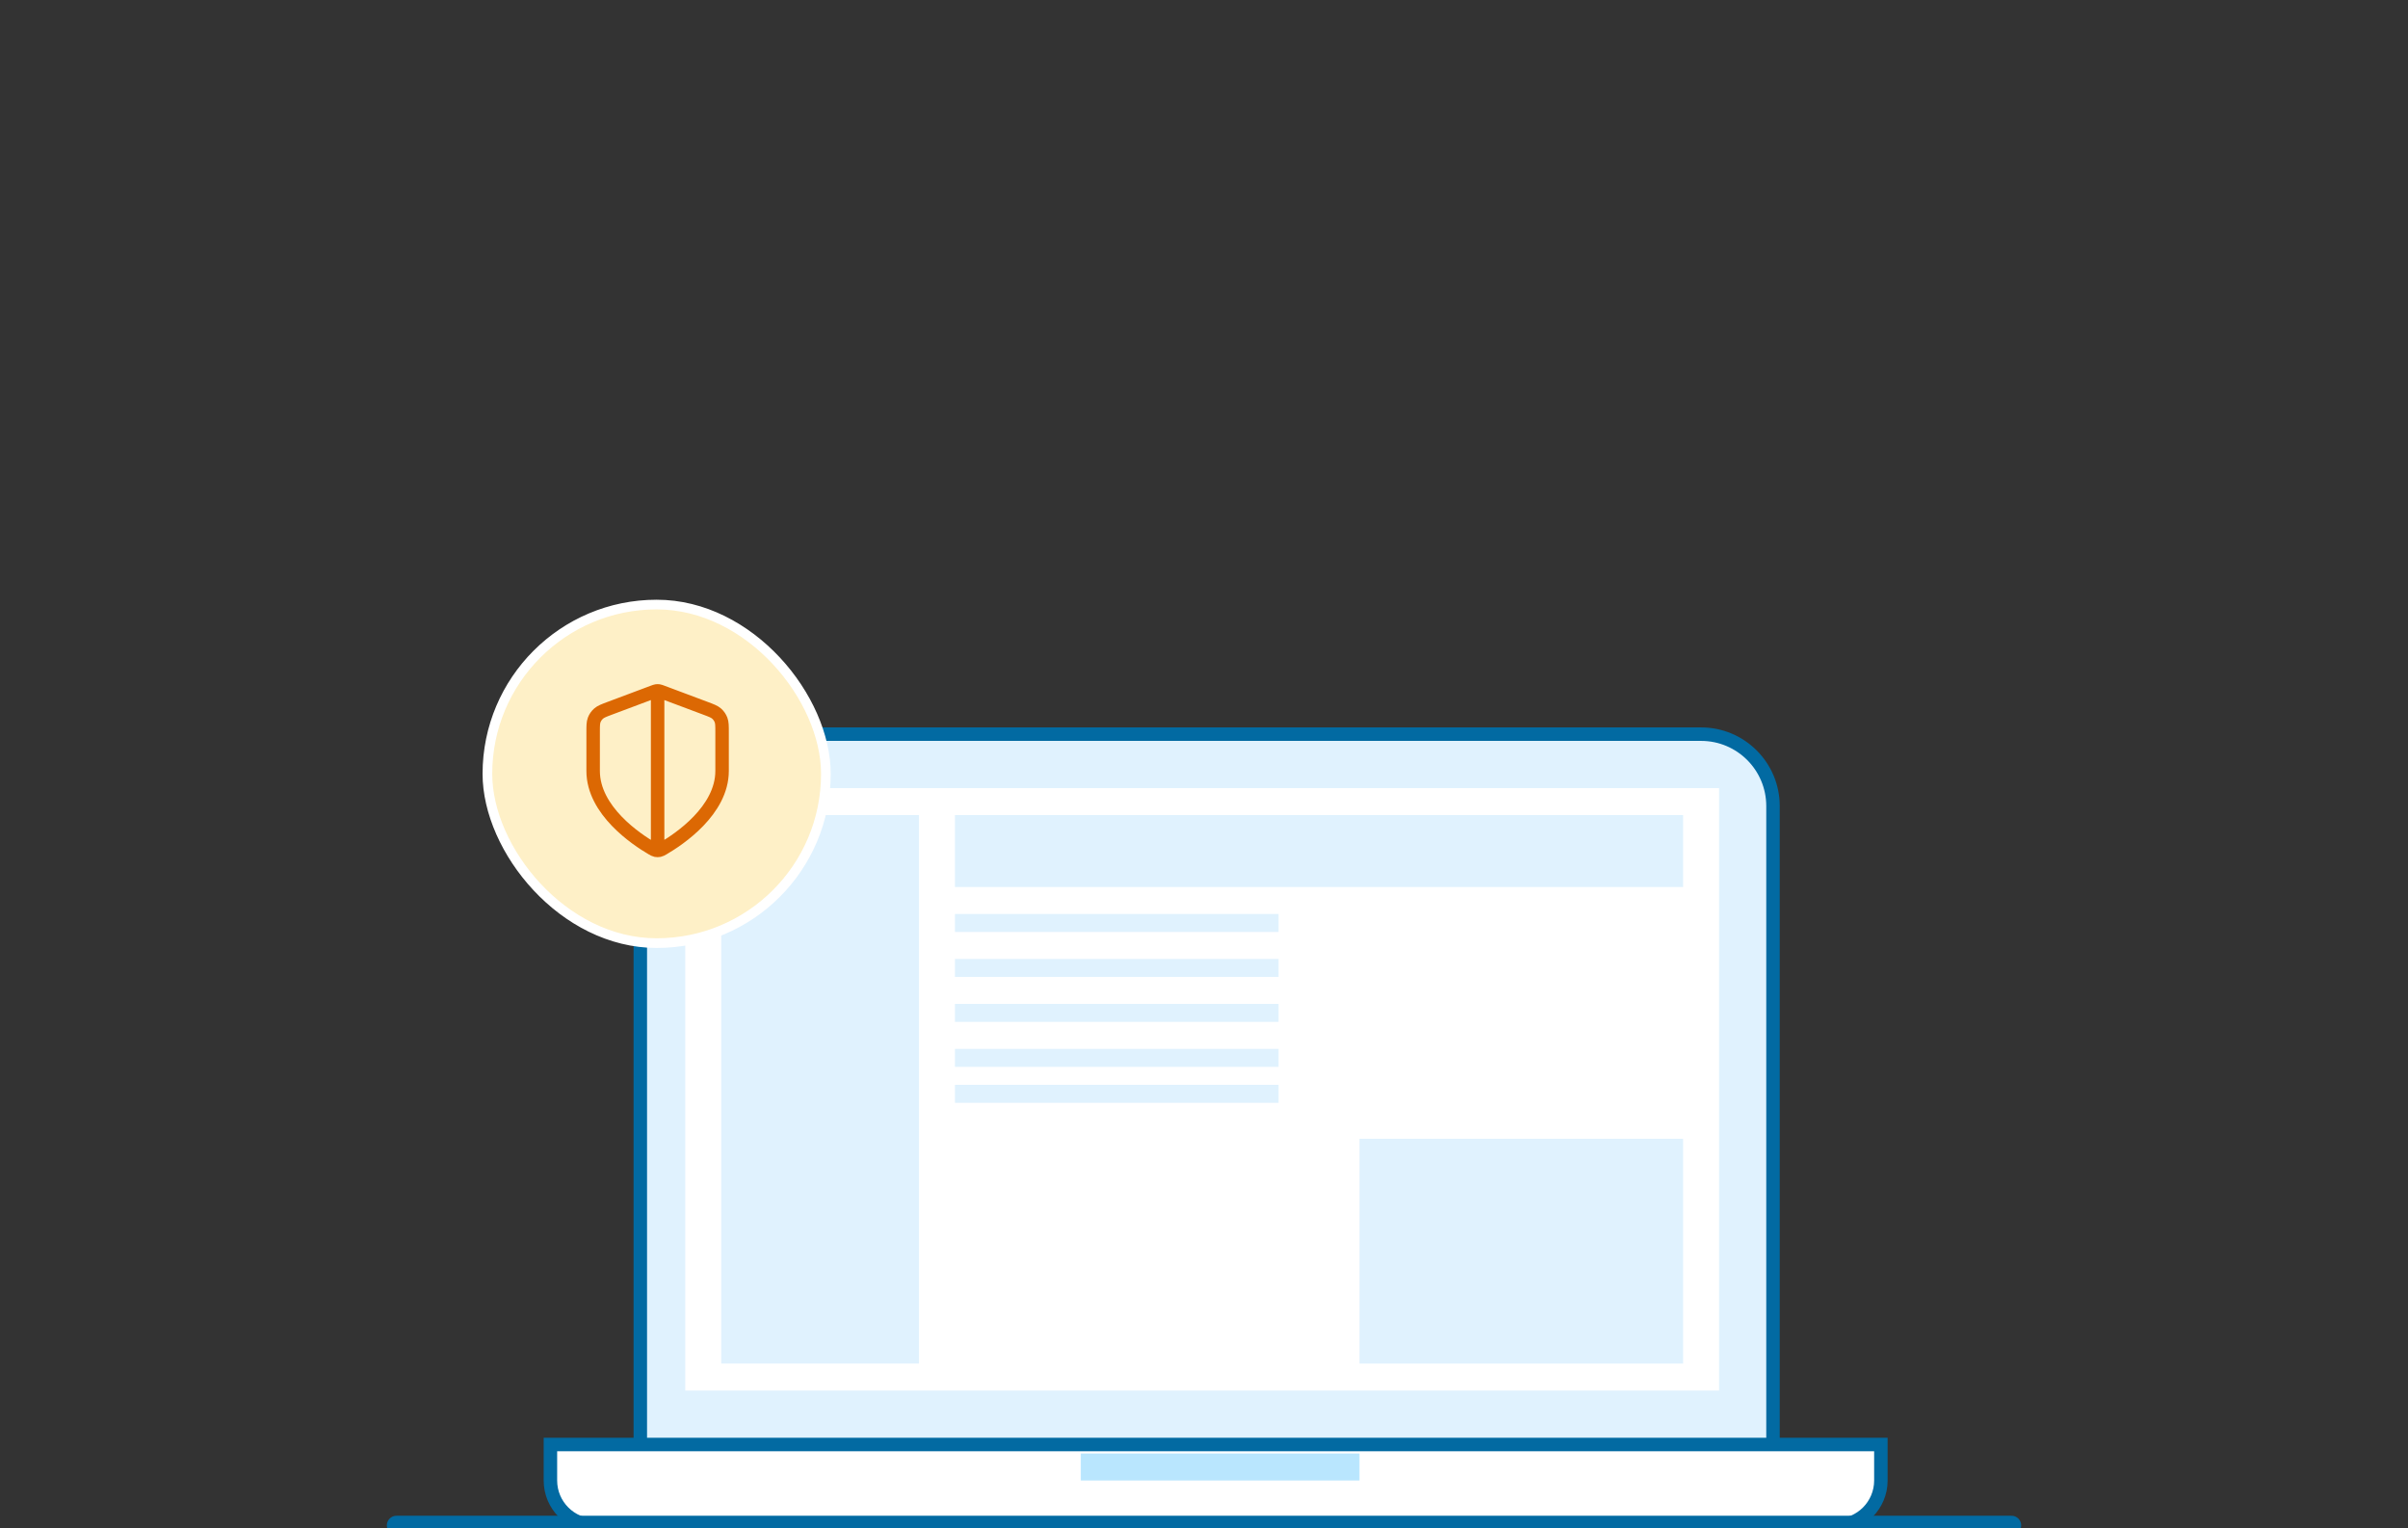<svg width="249" height="158" viewBox="0 0 249 158" fill="none" xmlns="http://www.w3.org/2000/svg">
<rect x="0" y="0" width="249" height="158" fill="#333333" stroke="none"/>
<g clip-path="url(#clip0_2548_1425)">
<path d="M66.211 83.334C66.211 79.227 69.54 75.897 73.648 75.897H175.901C180.008 75.897 183.338 79.227 183.338 83.334V153.052H66.211V83.334Z" fill="#E0F2FE" stroke="#026AA2" stroke-width="1.394"/>
<path d="M56.916 149.334H194.493V153.052C194.493 155.619 192.413 157.7 189.846 157.7H61.564C58.997 157.7 56.916 155.619 56.916 153.052V149.334Z" fill="white" stroke="#026AA2" stroke-width="1.394"/>
<rect x="70.859" y="81.475" width="106.901" height="62.282" fill="white"/>
<rect x="111.76" y="150.263" width="28.817" height="2.789" fill="#B9E6FE"/>
<path d="M41 157.7L208 157.7" stroke="#026AA2" stroke-width="2" stroke-linecap="round"/>
<rect x="74.577" y="84.263" width="20.451" height="56.704" fill="#E0F2FE"/>
<rect x="98.746" y="84.263" width="75.296" height="7.437" fill="#E0F2FE"/>
<rect x="140.577" y="117.729" width="33.465" height="23.239" fill="#E0F2FE"/>
<rect x="98.746" y="94.489" width="33.465" height="1.859" fill="#E0F2FE"/>
<rect x="98.746" y="99.137" width="33.465" height="1.859" fill="#E0F2FE"/>
<rect x="98.746" y="103.785" width="33.465" height="1.859" fill="#E0F2FE"/>
<rect x="98.746" y="108.433" width="33.465" height="1.859" fill="#E0F2FE"/>
<rect x="98.746" y="112.151" width="33.465" height="1.859" fill="#E0F2FE"/>
<rect x="50.4" y="62.5" width="35" height="35" rx="17.5" fill="#FEF0C7"/>
<rect x="50.4" y="62.5" width="35" height="35" rx="17.5" stroke="white"/>
<path d="M68.001 71.784V87.617M74.667 79.7C74.667 83.791 70.206 86.766 68.582 87.713C68.398 87.82 68.306 87.874 68.175 87.902C68.074 87.924 67.927 87.924 67.826 87.902C67.696 87.874 67.603 87.82 67.419 87.713C65.796 86.766 61.334 83.791 61.334 79.7V75.715C61.334 75.049 61.334 74.716 61.443 74.429C61.539 74.176 61.696 73.951 61.899 73.772C62.129 73.569 62.441 73.452 63.064 73.218L67.532 71.543C67.706 71.478 67.792 71.445 67.882 71.432C67.96 71.421 68.041 71.421 68.12 71.432C68.209 71.445 68.296 71.478 68.469 71.543L72.937 73.218C73.561 73.452 73.873 73.569 74.103 73.772C74.306 73.951 74.462 74.176 74.558 74.429C74.667 74.716 74.667 75.049 74.667 75.715V79.7Z" stroke="#DC6803" stroke-width="1.394" stroke-linecap="round" stroke-linejoin="round"/>
</g>
<defs>
<clipPath id="clip0_2548_1425">
<rect width="249" height="158" fill="white"/>
</clipPath>
</defs>
</svg>
